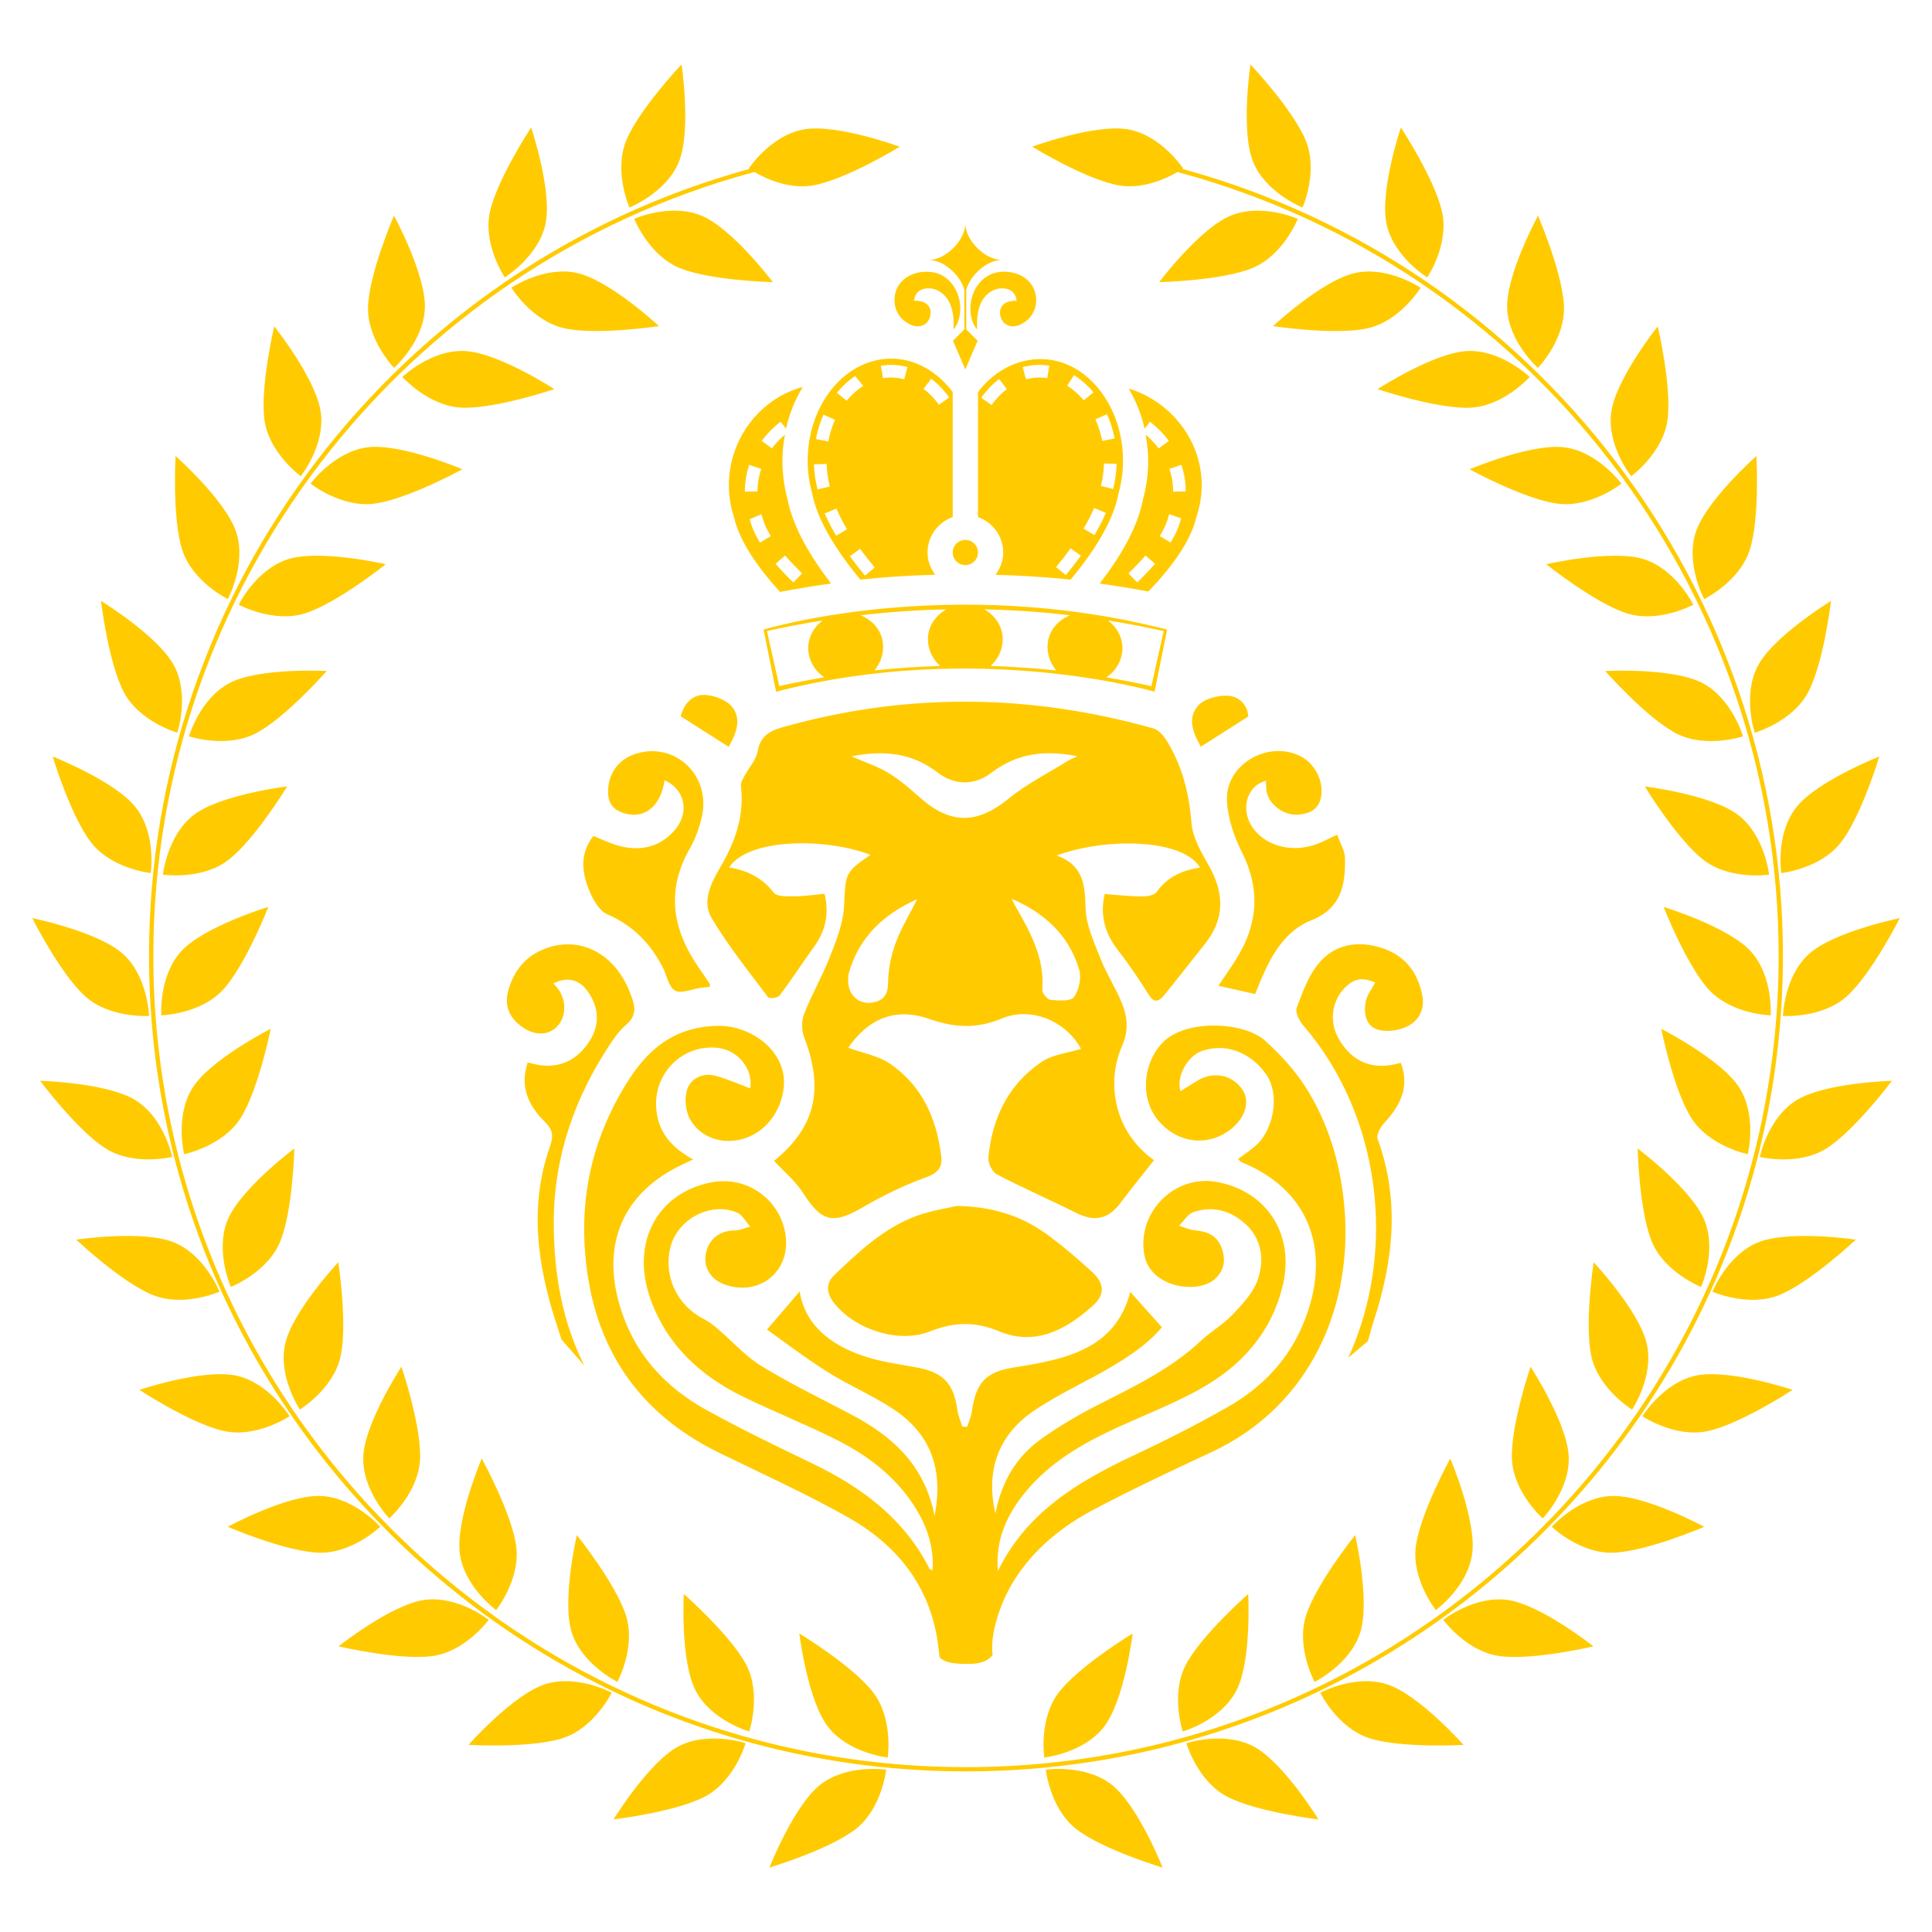 <?xml version="1.0" encoding="UTF-8"?> <svg xmlns="http://www.w3.org/2000/svg" width="180" height="180" viewBox="0 0 180 180" fill="none"><path fill-rule="evenodd" clip-rule="evenodd" d="M52.321 124.811L54.446 127.235C52.464 123.325 51.576 118.802 51.593 113.795C51.615 107.818 53.494 102.37 56.77 97.394C57.227 96.695 57.736 95.989 58.363 95.453C59.475 94.505 59.103 93.516 58.683 92.446C57.279 88.858 54.094 87.173 50.856 88.359C48.997 89.04 47.878 90.401 47.354 92.296C46.968 93.703 47.44 94.776 48.566 95.618C49.749 96.506 51.052 96.513 51.898 95.645C52.783 94.737 52.798 93.13 51.93 92.047C51.815 91.902 51.684 91.777 51.551 91.629C52.911 90.942 54.06 91.257 54.898 92.571C55.847 94.065 55.845 95.61 54.874 97.077C53.841 98.639 52.375 99.461 50.447 99.26C50.042 99.215 49.643 99.092 49.164 98.991C48.399 101.26 49.25 103.024 50.75 104.503C51.51 105.251 51.584 105.842 51.242 106.806C49.328 112.235 50.029 117.611 51.716 122.948C51.879 123.468 52.051 123.989 52.316 124.809L52.321 124.811ZM89.996 164.64C131.749 164.64 165.713 130.724 165.713 89.038C165.713 54.903 142.684 24.881 109.711 16.027V16.022C108.724 16.598 106.479 17.686 104.175 17.26C101.101 16.692 96.168 13.668 96.168 13.668C96.168 13.668 102.068 11.492 105.144 12.061C108.218 12.629 110.229 15.693 110.229 15.693C110.229 15.693 110.207 15.71 110.163 15.737C143.124 24.755 166.111 54.842 166.111 89.035C166.111 130.941 131.967 165.036 89.994 165.036C48.02 165.036 13.884 130.943 13.884 89.038C13.884 54.844 36.873 24.76 69.832 15.739C69.79 15.712 69.766 15.695 69.766 15.695C69.766 15.695 71.775 12.632 74.853 12.063C77.927 11.495 83.829 13.67 83.829 13.67C83.829 13.67 78.894 16.692 75.82 17.262C73.518 17.688 71.268 16.601 70.287 16.025C37.316 24.883 14.285 54.906 14.285 89.038C14.285 130.724 48.252 164.64 89.999 164.64H89.996ZM102.852 160.89C100.939 163.363 97.292 163.746 97.292 163.746C97.292 163.746 96.751 160.127 98.665 157.656C100.58 155.183 105.528 152.186 105.528 152.186C105.528 152.186 104.768 158.421 102.852 160.89ZM103.538 166.251C101.065 164.339 97.437 164.878 97.437 164.878C97.437 164.878 97.823 168.52 100.3 170.43C102.774 172.344 108.319 174 108.319 174C108.319 174 106.015 168.158 103.538 166.249V166.251ZM115.172 157.543C113.719 160.311 110.195 161.32 110.195 161.32C110.195 161.32 109.032 157.848 110.488 155.085C111.943 152.321 116.293 148.51 116.293 148.51C116.293 148.51 116.628 154.78 115.172 157.543ZM116.783 162.706C114.011 161.251 110.537 162.413 110.537 162.413C110.537 162.413 111.547 165.929 114.321 167.383C117.09 168.838 122.839 169.512 122.839 169.512C122.839 169.512 119.554 164.157 116.783 162.706ZM126.725 152.112C125.776 155.087 122.48 156.694 122.48 156.694C122.48 156.694 120.73 153.478 121.684 150.503C122.638 147.528 126.257 143.02 126.257 143.02C126.257 143.02 127.681 149.135 126.725 152.112ZM129.206 156.916C126.226 155.963 123.007 157.71 123.007 157.71C123.007 157.71 124.617 161 127.595 161.95C130.576 162.9 136.354 162.568 136.354 162.568C136.354 162.568 132.189 157.863 129.208 156.916H129.206ZM137.158 144.76C136.74 147.858 133.775 150.008 133.775 150.008C133.775 150.008 131.49 147.144 131.913 144.049C132.334 140.953 135.117 135.887 135.117 135.887C135.117 135.887 137.581 141.664 137.161 144.76H137.158ZM140.436 149.061C137.336 148.643 134.468 150.919 134.468 150.919C134.468 150.919 136.625 153.882 139.726 154.297C142.827 154.716 148.458 153.387 148.458 153.387C148.458 153.387 143.537 149.479 140.436 149.059V149.061ZM146.154 135.709C146.279 138.832 143.734 141.467 143.734 141.467C143.734 141.467 140.99 139.041 140.862 135.924C140.741 132.801 142.598 127.331 142.598 127.331C142.598 127.331 146.028 132.592 146.154 135.712V135.709ZM150.13 139.378C147.004 139.501 144.575 142.245 144.575 142.245C144.575 142.245 147.214 144.784 150.341 144.661C153.467 144.538 158.783 142.25 158.783 142.25C158.783 142.25 153.258 139.255 150.13 139.378ZM153.437 125.239C154.104 128.293 152.058 131.327 152.058 131.327C152.058 131.327 148.932 129.415 148.266 126.364C147.6 123.313 148.477 117.599 148.477 117.599C148.477 117.599 152.773 122.188 153.437 125.239ZM157.994 128.163C154.935 128.827 153.022 131.95 153.022 131.95C153.022 131.95 156.064 133.994 159.12 133.33C162.179 132.666 167.016 129.491 167.016 129.491C167.016 129.491 161.051 127.498 157.996 128.165L157.994 128.163ZM158.791 113.667C159.978 116.556 158.488 119.902 158.488 119.902C158.488 119.902 155.078 118.561 153.892 115.672C152.707 112.781 152.577 107.003 152.577 107.003C152.577 107.003 157.605 110.778 158.788 113.667H158.791ZM163.785 115.756C160.891 116.939 159.548 120.345 159.548 120.345C159.548 120.345 162.9 121.829 165.794 120.645C168.688 119.462 172.901 115.497 172.901 115.497C172.901 115.497 166.682 114.567 163.788 115.756H163.785ZM162.051 101.341C163.721 103.982 162.838 107.532 162.838 107.532C162.838 107.532 159.246 106.804 157.576 104.164C155.906 101.521 154.775 95.854 154.775 95.854C154.775 95.854 160.382 98.701 162.054 101.341H162.051ZM167.333 102.532C164.688 104.198 163.957 107.786 163.957 107.786C163.957 107.786 167.515 108.669 170.161 107.001C172.805 105.332 176.265 100.697 176.265 100.697C176.265 100.697 169.977 100.861 167.336 102.53L167.333 102.532ZM163.116 88.634C165.224 90.945 164.97 94.599 164.97 94.599C164.97 94.599 161.304 94.505 159.199 92.192C157.094 89.882 154.996 84.496 154.996 84.496C154.996 84.496 161.014 86.326 163.116 88.634ZM168.524 88.893C166.21 90.994 166.114 94.653 166.114 94.653C166.114 94.653 169.77 94.907 172.087 92.805C174.398 90.701 177 85.539 177 85.539C177 85.539 170.838 86.791 168.521 88.893H168.524ZM161.956 75.94C164.432 77.849 164.82 81.491 164.82 81.491C164.82 81.491 161.193 82.032 158.717 80.12C156.243 78.211 153.243 73.27 153.243 73.27C153.243 73.27 159.484 74.028 161.956 75.94ZM167.326 75.253C165.413 77.726 165.954 81.343 165.954 81.343C165.954 81.343 169.601 80.96 171.514 78.489C173.429 76.019 175.092 70.484 175.092 70.484C175.092 70.484 169.239 72.785 167.326 75.253ZM158.609 63.636C161.378 65.088 162.391 68.604 162.391 68.604C162.391 68.604 158.914 69.768 156.145 68.317C153.376 66.862 149.557 62.517 149.557 62.517C149.557 62.517 155.837 62.182 158.609 63.636ZM163.778 62.032C162.322 64.795 163.485 68.265 163.485 68.265C163.485 68.265 167.009 67.254 168.465 64.49C169.92 61.724 170.592 55.984 170.592 55.984C170.592 55.984 165.231 59.266 163.778 62.032ZM153.169 52.103C156.147 53.053 157.76 56.34 157.76 56.34C157.76 56.34 154.539 58.09 151.556 57.138C148.578 56.185 144.063 52.571 144.063 52.571C144.063 52.571 150.189 51.151 153.169 52.103ZM157.979 49.625C157.028 52.6 158.776 55.816 158.776 55.816C158.776 55.816 162.071 54.207 163.02 51.235C163.974 48.26 163.64 42.489 163.64 42.489C163.64 42.489 158.931 46.65 157.977 49.625H157.979ZM145.804 41.685C148.905 42.105 151.062 45.063 151.062 45.063C151.062 45.063 148.195 47.344 145.094 46.923C141.993 46.503 136.917 43.722 136.917 43.722C136.917 43.722 142.704 41.264 145.802 41.682L145.804 41.685ZM150.113 38.412C149.695 41.508 151.974 44.372 151.974 44.372C151.974 44.372 154.94 42.219 155.358 39.126C155.778 36.028 154.448 30.405 154.448 30.405C154.448 30.405 150.533 35.316 150.113 38.412ZM136.745 32.703C139.868 32.58 142.512 35.12 142.512 35.12C142.512 35.12 140.082 37.861 136.957 37.986C133.831 38.112 128.348 36.254 128.348 36.254C128.348 36.254 133.62 32.829 136.745 32.703ZM140.419 28.734C140.542 31.852 143.289 34.278 143.289 34.278C143.289 34.278 145.834 31.643 145.709 28.523C145.583 25.402 143.294 20.092 143.294 20.092C143.294 20.092 140.294 25.612 140.419 28.732V28.734ZM126.257 25.43C129.317 24.765 132.356 26.81 132.356 26.81C132.356 26.81 130.443 29.933 127.384 30.597C124.33 31.259 118.607 30.383 118.607 30.383C118.607 30.383 123.203 26.099 126.26 25.432L126.257 25.43ZM129.184 20.885C129.848 23.933 132.976 25.845 132.976 25.845C132.976 25.845 135.024 22.809 134.358 19.758C133.691 16.704 130.514 11.874 130.514 11.874C130.514 11.874 128.517 17.828 129.184 20.885ZM114.666 20.087C117.56 18.899 120.912 20.388 120.912 20.388C120.912 20.388 119.569 23.793 116.675 24.977C113.78 26.163 107.994 26.288 107.994 26.288C107.994 26.288 111.774 21.271 114.668 20.087H114.666ZM116.756 15.1C117.943 17.988 121.354 19.332 121.354 19.332C121.354 19.332 122.842 15.988 121.657 13.097C120.471 10.208 116.502 6.002 116.502 6.002C116.502 6.002 115.573 12.211 116.758 15.102L116.756 15.1ZM77.148 160.887C79.063 163.36 82.708 163.744 82.708 163.744C82.708 163.744 83.251 160.124 81.335 157.654C79.418 155.181 74.472 152.184 74.472 152.184C74.472 152.184 75.232 158.419 77.145 160.887H77.148ZM76.464 166.249C78.938 164.337 82.563 164.876 82.563 164.876C82.563 164.876 82.177 168.518 79.7 170.427C77.227 172.342 71.684 173.998 71.684 173.998C71.684 173.998 73.985 168.156 76.464 166.246V166.249ZM64.828 157.541C66.281 160.309 69.805 161.318 69.805 161.318C69.805 161.318 70.971 157.846 69.515 155.082C68.057 152.319 63.707 148.507 63.707 148.507C63.707 148.507 63.372 154.777 64.828 157.541ZM63.22 162.703C65.989 161.249 69.463 162.41 69.463 162.41C69.463 162.41 68.453 165.927 65.681 167.381C62.912 168.835 57.163 169.509 57.163 169.509C57.163 169.509 60.448 164.155 63.22 162.703ZM53.275 152.11C54.227 155.085 57.52 156.692 57.52 156.692C57.52 156.692 59.27 153.476 58.316 150.501C57.365 147.526 53.742 143.018 53.742 143.018C53.742 143.018 52.319 149.132 53.275 152.11ZM50.794 156.913C53.772 155.961 56.993 157.708 56.993 157.708C56.993 157.708 55.385 160.998 52.405 161.948C49.427 162.897 43.646 162.565 43.646 162.565C43.646 162.565 47.814 157.86 50.794 156.913ZM42.842 144.757C43.262 147.855 46.225 150.006 46.225 150.006C46.225 150.006 48.51 147.142 48.092 144.046C47.669 140.951 44.885 135.884 44.885 135.884C44.885 135.884 42.423 141.662 42.842 144.757ZM39.564 149.059C42.664 148.64 45.532 150.916 45.532 150.916C45.532 150.916 43.375 153.879 40.274 154.295C37.176 154.713 31.542 153.384 31.542 153.384C31.542 153.384 36.465 149.477 39.564 149.056V149.059ZM33.846 135.707C33.723 138.83 36.266 141.465 36.266 141.465C36.266 141.465 39.013 139.039 39.138 135.921C39.261 132.798 37.402 127.328 37.402 127.328C37.402 127.328 33.972 132.589 33.846 135.709V135.707ZM29.87 139.376C32.993 139.499 35.423 142.243 35.423 142.243C35.423 142.243 32.786 144.782 29.659 144.659C26.533 144.536 21.217 142.247 21.217 142.247C21.217 142.247 26.745 139.253 29.87 139.376ZM26.56 125.237C25.894 128.291 27.942 131.325 27.942 131.325C27.942 131.325 31.068 129.413 31.734 126.361C32.398 123.31 31.518 117.596 31.518 117.596C31.518 117.596 27.224 122.186 26.56 125.237ZM22.006 128.16C25.063 128.825 26.976 131.947 26.976 131.947C26.976 131.947 23.936 133.992 20.877 133.328C17.821 132.663 12.984 129.489 12.984 129.489C12.984 129.489 18.949 127.496 22.003 128.163L22.006 128.16ZM21.207 113.664C20.019 116.553 21.509 119.9 21.509 119.9C21.509 119.9 24.922 118.559 26.108 115.67C27.295 112.778 27.421 107.001 27.421 107.001C27.421 107.001 22.395 110.775 21.209 113.664H21.207ZM16.212 115.753C19.109 116.937 20.449 120.343 20.449 120.343C20.449 120.343 17.1 121.826 14.203 120.643C11.312 119.459 7.097 115.495 7.097 115.495C7.097 115.495 13.318 114.565 16.21 115.753H16.212ZM17.946 101.339C16.276 103.979 17.159 107.53 17.159 107.53C17.159 107.53 20.754 106.801 22.424 104.161C24.091 101.518 25.222 95.852 25.222 95.852C25.222 95.852 19.616 98.698 17.946 101.339ZM12.666 102.53C15.31 104.196 16.043 107.783 16.043 107.783C16.043 107.783 12.485 108.667 9.841 106.998C7.195 105.33 3.735 100.694 3.735 100.694C3.735 100.694 10.023 100.859 12.666 102.527V102.53ZM16.881 88.632C14.774 90.942 15.027 94.597 15.027 94.597C15.027 94.597 18.694 94.503 20.799 92.19C22.904 89.879 25.001 84.493 25.001 84.493C25.001 84.493 18.986 86.324 16.881 88.632ZM11.476 88.89C13.79 90.992 13.886 94.651 13.886 94.651C13.886 94.651 10.227 94.904 7.913 92.803C5.599 90.699 3 85.536 3 85.536C3 85.536 9.16 86.789 11.476 88.89ZM18.042 75.937C15.566 77.847 15.18 81.489 15.18 81.489C15.18 81.489 18.807 82.03 21.281 80.118C23.757 78.209 26.757 73.267 26.757 73.267C26.757 73.267 20.513 74.025 18.04 75.937H18.042ZM12.671 75.251C14.587 77.724 14.044 81.341 14.044 81.341C14.044 81.341 10.397 80.957 8.484 78.487C6.573 76.016 4.908 70.482 4.908 70.482C4.908 70.482 10.758 72.783 12.671 75.251ZM21.394 63.634C18.622 65.086 17.609 68.602 17.609 68.602C17.609 68.602 21.086 69.766 23.855 68.314C26.627 66.86 30.443 62.514 30.443 62.514C30.443 62.514 24.163 62.18 21.394 63.634ZM16.225 62.029C17.68 64.793 16.517 68.262 16.517 68.262C16.517 68.262 12.991 67.251 11.538 64.488C10.082 61.722 9.408 55.981 9.408 55.981C9.408 55.981 14.769 59.264 16.225 62.029ZM26.831 52.101C23.853 53.05 22.242 56.338 22.242 56.338C22.242 56.338 25.463 58.087 28.444 57.135C31.424 56.183 35.939 52.568 35.939 52.568C35.939 52.568 29.811 51.148 26.833 52.101H26.831ZM22.021 49.623C22.972 52.598 21.224 55.814 21.224 55.814C21.224 55.814 17.929 54.205 16.977 51.232C16.026 48.257 16.358 42.487 16.358 42.487C16.358 42.487 21.069 46.648 22.021 49.623ZM34.196 41.682C31.095 42.103 28.938 45.061 28.938 45.061C28.938 45.061 31.808 47.342 34.906 46.921C38.007 46.5 43.083 43.72 43.083 43.72C43.083 43.72 37.296 41.261 34.196 41.68V41.682ZM29.887 38.41C30.308 41.505 28.023 44.369 28.023 44.369C28.023 44.369 25.058 42.216 24.64 39.123C24.219 36.025 25.552 30.402 25.552 30.402C25.552 30.402 29.467 35.314 29.885 38.41H29.887ZM43.255 32.701C40.132 32.578 37.491 35.117 37.491 35.117C37.491 35.117 39.92 37.858 43.046 37.984C46.169 38.109 51.652 36.252 51.652 36.252C51.652 36.252 46.38 32.826 43.255 32.701ZM39.583 28.732C39.46 31.849 36.714 34.276 36.714 34.276C36.714 34.276 34.169 31.64 34.291 28.52C34.417 25.4 36.706 20.09 36.706 20.09C36.706 20.09 39.709 25.609 39.583 28.729V28.732ZM53.742 25.427C50.686 24.763 47.644 26.808 47.644 26.808C47.644 26.808 49.562 29.93 52.616 30.594C55.673 31.256 61.393 30.38 61.393 30.38C61.393 30.38 56.797 26.096 53.74 25.43L53.742 25.427ZM50.819 20.882C50.152 23.931 47.027 25.843 47.027 25.843C47.027 25.843 44.978 22.806 45.642 19.755C46.309 16.701 49.486 11.871 49.486 11.871C49.486 11.871 51.483 17.826 50.816 20.882H50.819ZM65.337 20.085C62.44 18.896 59.089 20.385 59.089 20.385C59.089 20.385 60.431 23.791 63.328 24.974C66.222 26.16 72.008 26.286 72.008 26.286C72.008 26.286 68.229 21.268 65.335 20.085H65.337ZM63.244 15.097C62.059 17.986 58.646 19.329 58.646 19.329C58.646 19.329 57.161 15.985 58.343 13.094C59.529 10.205 63.498 6 63.498 6C63.498 6 64.43 12.208 63.242 15.1L63.244 15.097ZM90.023 30.683V27.002C90.407 25.607 91.973 24.219 93.341 24.219C91.769 24.219 89.937 22.388 89.937 20.818C89.937 22.388 88.103 24.219 86.531 24.219C87.899 24.219 89.46 25.602 89.846 26.997V30.683L88.787 31.741L89.935 34.431L91.081 31.741L90.021 30.683H90.023ZM86.669 26.871C85.196 26.763 85.159 28.021 85.159 28.021C85.651 28.011 86.251 28.102 86.544 28.55C86.876 29.059 86.674 29.854 86.207 30.183C85.764 30.494 85.226 30.454 84.763 30.218C84.51 30.09 84.237 29.908 84.038 29.706C83.6 29.261 83.352 28.668 83.337 28.045C83.29 26.089 85.118 25.085 86.881 25.361C88.846 25.668 89.832 27.895 89.347 29.686C89.276 29.957 89.158 30.23 89.013 30.466C88.993 30.503 88.831 30.683 88.828 30.712C89.082 26.943 86.669 26.871 86.669 26.871ZM93.205 26.871C94.678 26.763 94.715 28.021 94.715 28.021C94.223 28.011 93.623 28.102 93.331 28.55C92.999 29.059 93.201 29.854 93.67 30.183C94.11 30.494 94.651 30.454 95.111 30.218C95.367 30.09 95.637 29.908 95.839 29.706C96.274 29.261 96.523 28.668 96.537 28.045C96.584 26.089 94.755 25.085 92.994 25.361C91.032 25.668 90.043 27.895 90.528 29.686C90.599 29.957 90.717 30.23 90.859 30.466C90.882 30.503 91.044 30.683 91.044 30.712C90.793 26.943 93.203 26.871 93.203 26.871H93.205ZM63.416 66.734C63.729 65.551 64.513 64.667 65.745 64.749C66.618 64.808 67.739 65.236 68.236 65.888C69.158 67.099 68.514 68.427 67.897 69.586C66.387 68.624 64.966 67.719 63.416 66.732V66.734ZM111.884 69.569C111.188 68.366 110.566 66.956 111.621 65.75C112.179 65.113 113.416 64.788 114.334 64.815C115.455 64.852 116.234 65.686 116.298 66.754C114.781 67.721 113.389 68.609 111.882 69.569H111.884ZM116.938 92.611C115.794 92.352 114.715 92.111 113.512 91.841C114.1 90.962 114.693 90.135 115.226 89.272C117.206 86.068 117.434 82.832 115.701 79.387C114.961 77.921 114.39 76.225 114.311 74.604C114.147 71.218 118.152 68.915 121.187 70.467C122.557 71.168 123.41 72.93 123.048 74.389C122.783 75.487 121.907 75.831 120.921 75.898C119.635 75.981 118.322 75.029 118.03 73.853C117.943 73.499 117.975 73.117 117.953 72.748C116.057 73.223 115.492 75.63 116.871 77.328C118.179 78.939 120.589 79.461 122.8 78.595C123.316 78.391 123.813 78.125 124.58 77.763C124.851 78.541 125.303 79.249 125.313 79.965C125.348 82.428 124.991 84.616 122.175 85.741C119.751 86.71 118.462 88.957 117.469 91.302C117.292 91.725 117.125 92.156 116.943 92.608L116.938 92.611ZM66.136 91.939C65.821 91.974 65.541 92.003 65.266 92.04C64.457 92.153 63.451 92.613 62.89 92.293C62.29 91.949 62.128 90.864 61.742 90.121C60.589 87.881 58.951 86.206 56.57 85.177C55.855 84.867 55.289 83.885 54.95 83.085C54.215 81.363 53.961 79.579 55.282 77.889C56.157 78.226 56.949 78.632 57.795 78.838C59.767 79.321 61.545 78.892 62.89 77.308C64.284 75.664 63.793 73.504 61.914 72.699C61.565 75.142 60.025 76.37 58.097 75.755C57.195 75.467 56.693 74.904 56.659 73.917C56.595 72.143 57.579 70.725 59.285 70.209C62.912 69.106 66.237 72.249 65.398 76.046C65.17 77.086 64.796 78.137 64.27 79.057C62.039 82.955 62.642 86.597 65.086 90.128C65.43 90.627 65.775 91.127 66.114 91.631C66.139 91.663 66.124 91.72 66.139 91.939H66.136ZM89.138 112.355C92.864 112.417 95.537 113.472 97.909 115.271C99.218 116.26 100.467 117.336 101.682 118.438C102.911 119.548 103.005 120.598 101.785 121.681C99.301 123.891 96.464 125.444 93.075 124.031C90.832 123.096 88.868 123.165 86.642 124.046C83.765 125.185 79.813 123.911 77.836 121.558C77.081 120.662 76.803 119.678 77.726 118.8C80.035 116.597 82.376 114.378 85.45 113.263C86.846 112.759 88.349 112.545 89.136 112.358L89.138 112.355ZM85.45 83.775C82.334 85.165 80.022 87.313 79.078 90.674C78.995 90.979 79.009 91.326 79.039 91.651C79.13 92.754 80.047 93.556 81.144 93.423C82.191 93.297 82.727 92.8 82.74 91.582C82.754 90.352 83 89.067 83.426 87.911C83.95 86.479 84.763 85.15 85.452 83.777L85.45 83.775ZM94.275 83.743C94.346 83.903 94.4 84.067 94.487 84.22C95.908 86.705 97.351 89.176 97.108 92.222C97.083 92.527 97.575 93.125 97.868 93.155C98.613 93.224 99.744 93.314 100.054 92.901C100.528 92.261 100.767 91.117 100.546 90.352C99.619 87.163 97.344 85.076 94.275 83.745V83.743ZM79.329 70.465C80.63 71.036 81.81 71.417 82.833 72.047C83.905 72.701 84.862 73.563 85.814 74.392C88.614 76.843 91.1 76.752 93.96 74.414C95.64 73.043 97.629 72.047 99.483 70.89C99.732 70.738 100.007 70.635 100.374 70.46C97.374 69.85 94.757 70.167 92.355 72.003C90.783 73.203 88.929 73.184 87.363 71.978C84.96 70.128 82.332 69.872 79.326 70.465H79.329ZM72.117 108.157C75.955 105.03 76.801 101.523 74.92 96.641C74.676 96.004 74.662 95.118 74.905 94.488C75.621 92.665 76.614 90.95 77.327 89.124C77.912 87.625 78.552 86.048 78.633 84.473C78.795 81.361 78.65 81.341 81.094 79.643C76.737 77.98 69.643 78.147 67.929 80.819C69.621 81.092 71.012 81.769 72.087 83.164C72.392 83.558 73.38 83.504 74.057 83.506C74.937 83.506 75.817 83.361 76.821 83.27C77.271 85.116 76.924 86.71 75.844 88.204C74.755 89.712 73.744 91.275 72.63 92.763C72.468 92.975 71.674 93.061 71.563 92.911C69.746 90.485 67.821 88.108 66.286 85.509C65.396 84.001 66.232 82.288 67.083 80.849C68.472 78.487 69.37 76.033 69.03 73.233C68.991 72.918 69.23 72.544 69.399 72.229C69.793 71.481 70.452 70.794 70.585 70.012C70.887 68.26 72.121 67.965 73.521 67.586C84.864 64.5 96.176 64.687 107.458 67.864C107.965 68.007 108.437 68.577 108.734 69.065C110.153 71.397 110.797 73.932 111.006 76.678C111.11 78.046 111.929 79.414 112.632 80.664C114.083 83.231 114.127 85.63 112.234 87.982C110.97 89.552 109.742 91.154 108.464 92.714C108.038 93.233 107.583 93.558 107.045 92.702C106.155 91.289 105.223 89.892 104.195 88.578C102.963 87 102.454 85.32 102.921 83.295C104.146 83.383 105.26 83.514 106.371 83.519C106.848 83.519 107.544 83.418 107.765 83.1C108.761 81.69 110.158 81.078 111.806 80.834C110.301 78.226 103.322 77.933 98.443 79.702C100.912 80.588 101.092 82.414 101.141 84.584C101.178 86.183 101.94 87.803 102.547 89.346C103.108 90.778 103.981 92.087 104.551 93.519C105.058 94.786 105.154 96.075 104.542 97.453C103.076 100.763 103.708 105.379 107.515 108.093C106.467 109.427 105.392 110.746 104.369 112.104C103.248 113.59 101.977 113.854 100.307 113.022C97.843 111.789 95.313 110.687 92.876 109.415C92.443 109.188 92.037 108.359 92.087 107.847C92.426 104.176 93.938 101.044 97.034 98.94C98.064 98.238 99.478 98.11 100.713 97.722C99.333 95.143 96.07 93.74 93.333 94.894C91.039 95.859 88.922 95.758 86.654 94.956C83.517 93.846 80.974 94.801 79.026 97.618C80.342 98.103 81.83 98.352 82.956 99.127C85.914 101.167 87.274 104.23 87.692 107.722C87.808 108.662 87.466 109.255 86.364 109.653C84.308 110.401 82.307 111.364 80.413 112.466C77.603 114.102 76.56 113.866 74.809 111.13C74.099 110.018 73.022 109.139 72.114 108.157H72.117ZM111.447 48.225C110.935 50.418 109.199 52.809 106.991 55.11C105.483 54.825 103.971 54.579 102.459 54.367C104.441 51.8 106.015 49.084 106.487 46.527C106.811 45.363 106.974 44.15 106.974 42.922C106.974 42.098 106.878 41.291 106.738 40.504C107.19 40.89 107.608 41.308 107.952 41.776L108.899 41.077C108.41 40.415 107.815 39.815 107.141 39.29L106.639 39.94C106.339 38.592 105.828 37.337 105.159 36.197C105.727 36.38 106.288 36.596 106.821 36.879C109.991 38.562 111.961 41.746 111.961 45.199C111.961 46.188 111.798 47.167 111.447 48.225ZM105.137 53.422L105.953 54.264C106.565 53.673 107.124 53.087 107.613 52.522L106.718 51.756C106.258 52.298 105.727 52.854 105.137 53.422ZM109.297 45.784V45.804L110.473 45.784C110.473 44.94 110.34 44.106 110.067 43.309L108.953 43.683C109.184 44.359 109.297 45.068 109.297 45.784ZM108.874 48.09C108.732 48.663 108.456 49.288 108.056 49.943L109.064 50.55C109.524 49.795 109.843 49.059 109.996 48.442L110.05 48.292L108.936 47.913L108.874 48.087V48.09ZM100.701 51.773L99.749 51.087C99.328 51.673 98.871 52.256 98.396 52.834L99.304 53.582C99.798 52.979 100.265 52.376 100.701 51.773ZM93.8 36.247L93.09 35.314C92.465 35.789 91.904 36.375 91.423 37.061L92.386 37.738C92.797 37.15 93.274 36.653 93.803 36.247H93.8ZM97.573 35.228L97.76 34.069C96.936 33.938 96.09 33.99 95.281 34.209L95.593 35.341C96.24 35.169 96.918 35.129 97.57 35.228H97.573ZM100.971 37.3L101.874 36.549C101.379 35.949 100.814 35.442 100.196 35.031L100.069 34.947L99.429 35.934L99.55 36.013C100.066 36.355 100.546 36.788 100.971 37.297V37.3ZM103.846 40.855C103.693 40.063 103.452 39.303 103.135 38.589L102.058 39.071C102.341 39.701 102.555 40.373 102.692 41.074L103.846 40.855ZM102.572 45.272L103.708 45.56C103.905 44.802 104.01 44.013 104.033 43.218L102.855 43.183C102.837 43.897 102.739 44.598 102.569 45.275L102.572 45.272ZM101.965 49.854C102.387 49.145 102.744 48.447 103.024 47.782L101.94 47.33C101.682 47.942 101.35 48.589 100.954 49.251L101.965 49.854ZM79.181 51.823C79.619 52.425 80.091 53.028 80.59 53.624L81.493 52.873C81.013 52.298 80.556 51.717 80.131 51.134L79.181 51.825V51.823ZM77.908 49.911L78.913 49.308C78.513 48.644 78.183 47.996 77.93 47.384L76.84 47.839C77.118 48.498 77.475 49.197 77.905 49.911H77.908ZM77.312 45.327C77.128 44.571 77.032 43.899 77.01 43.225L75.835 43.262C75.859 44.02 75.963 44.761 76.167 45.602L77.312 45.327ZM77.794 39.111L76.72 38.636C76.403 39.352 76.164 40.117 76.017 40.907L77.172 41.124C77.305 40.42 77.514 39.746 77.794 39.111ZM84.247 35.331L84.549 34.199C83.731 33.98 82.882 33.934 82.071 34.079L82.265 35.235C82.917 35.13 83.593 35.164 84.247 35.334V35.331ZM87.481 37.708L88.435 37.027C87.943 36.34 87.377 35.757 86.755 35.289L86.049 36.229C86.576 36.626 87.058 37.123 87.481 37.708ZM80.423 35.949L79.678 35.036C79.046 35.454 78.471 35.981 77.972 36.593L78.881 37.334C79.302 36.81 79.791 36.37 80.421 35.951L80.423 35.949ZM70.916 43.685L69.803 43.311C69.535 44.106 69.399 44.94 69.399 45.787V45.806L70.575 45.787C70.575 45.073 70.693 44.362 70.919 43.685H70.916ZM70.934 47.908L69.854 48.375C70.026 49.064 70.346 49.8 70.803 50.555L71.812 49.948C71.411 49.295 71.138 48.67 70.993 48.095L70.931 47.91L70.934 47.908ZM73.149 51.759L72.259 52.524C72.746 53.092 73.304 53.673 73.917 54.269L74.733 53.425C74.148 52.856 73.614 52.298 73.152 51.761L73.149 51.759ZM68.369 48.137C68.059 47.182 67.907 46.195 67.907 45.203C67.907 41.744 69.773 38.552 72.768 36.869C73.412 36.512 74.096 36.242 74.799 36.047C74.084 37.224 73.543 38.535 73.231 39.94L72.729 39.29C72.05 39.815 71.46 40.415 70.971 41.077L71.917 41.773C72.259 41.306 72.677 40.887 73.132 40.499C72.99 41.291 72.896 42.096 72.896 42.922C72.896 44.138 73.058 45.351 73.356 46.434C73.845 49.025 75.431 51.773 77.431 54.364C75.84 54.586 74.254 54.847 72.672 55.147C70.548 52.812 68.871 50.378 68.371 48.134L68.369 48.137ZM79.353 34.549C80.499 33.796 81.739 33.412 83.037 33.412C85.221 33.412 87.279 34.559 88.764 36.525V48.169C87.4 48.658 86.416 49.945 86.416 51.473C86.416 52.258 86.696 52.962 87.132 53.548C84.808 53.614 82.477 53.747 80.158 54C77.954 51.345 76.14 48.496 75.653 45.905C75.387 44.925 75.249 43.921 75.249 42.92C75.249 39.428 76.818 36.217 79.353 34.546V34.549ZM89.937 50.302C90.589 50.302 91.115 50.828 91.115 51.476C91.115 52.123 90.589 52.652 89.937 52.652C89.286 52.652 88.759 52.123 88.759 51.476C88.759 50.828 89.288 50.302 89.937 50.302ZM91.115 36.535C93.473 33.397 97.45 32.526 100.524 34.544C103.056 36.217 104.63 39.426 104.63 42.925C104.63 43.941 104.492 44.945 104.205 46.003C103.728 48.557 101.933 51.377 99.744 54.005C97.415 53.754 95.082 53.624 92.743 53.55C93.183 52.967 93.466 52.261 93.466 51.476C93.466 49.948 92.482 48.658 91.115 48.171V36.535ZM71.14 58.656C71.14 58.656 88.354 53.434 108.737 58.656L107.569 64.446C107.569 64.446 91.083 59.589 72.306 64.446L71.14 58.658V58.656ZM104.527 60.927C104.36 61.857 103.806 62.615 103.078 63.11C104.483 63.346 105.879 63.619 107.269 63.927C107.65 62.219 108.033 60.506 108.417 58.796C106.693 58.412 104.967 58.085 103.224 57.807C104.205 58.55 104.751 59.712 104.527 60.927ZM99.702 57.322C97.049 57.012 94.381 56.83 91.713 56.776C92.778 57.384 93.473 58.449 93.419 59.687C93.377 60.634 92.935 61.459 92.288 62.044C94.332 62.111 96.375 62.253 98.411 62.465C97.85 61.793 97.523 60.912 97.609 59.975C97.725 58.742 98.564 57.775 99.705 57.322H99.702ZM88.162 56.776C85.494 56.83 82.831 57.012 80.177 57.322C81.311 57.778 82.152 58.745 82.265 59.972C82.354 60.912 82.029 61.793 81.466 62.463C83.502 62.246 85.548 62.106 87.589 62.044C86.937 61.459 86.499 60.629 86.455 59.687C86.401 58.452 87.1 57.379 88.162 56.776ZM76.651 57.805C74.912 58.078 73.181 58.41 71.457 58.794C71.839 60.504 72.225 62.212 72.603 63.919C73.995 63.612 75.394 63.339 76.799 63.107C76.071 62.613 75.517 61.852 75.348 60.92C75.124 59.707 75.672 58.545 76.649 57.805H76.651ZM87.36 154.199C87.414 154.27 87.471 154.337 87.53 154.401C87.466 154.327 87.412 154.258 87.36 154.199ZM87.537 154.408C87.96 154.836 88.582 155.018 89.996 155.018C91.371 155.065 92.028 154.745 92.482 154.192C92.21 152.469 93.097 149.435 94.484 147.238C96.338 144.287 98.982 142.179 102.001 140.589C105.572 138.711 109.229 136.989 112.885 135.286C122.097 131 126.159 121.632 125.227 112.158C124.844 108.283 123.742 104.592 121.649 101.297C120.639 99.71 119.306 98.273 117.907 96.991C115.905 95.16 110.48 94.929 108.341 97.119C106.46 99.04 106.179 102.358 107.94 104.424C109.755 106.555 112.605 106.87 114.712 105.177C116.062 104.09 116.483 102.579 115.738 101.491C114.788 100.118 113.025 99.781 111.533 100.699C111.016 101.014 110.507 101.336 109.981 101.664C109.553 100.293 110.674 98.342 112.015 97.906C114.759 97.013 116.925 98.563 118.005 100.153C119.185 101.888 118.74 104.995 117.174 106.563C116.652 107.084 116.001 107.483 115.347 107.988C115.435 108.066 115.536 108.221 115.674 108.278C122.714 111.149 124.108 117.606 121.116 124.014C119.64 127.164 117.265 129.457 114.314 131.13C111.461 132.752 108.52 134.236 105.545 135.633C100.369 138.067 95.61 140.946 92.967 146.376C92.743 143.67 93.675 141.386 95.269 139.344C97.622 136.332 100.826 134.489 104.234 132.934C106.752 131.787 109.352 130.778 111.764 129.44C115.642 127.287 118.472 124.171 119.522 119.722C120.641 114.978 118.002 110.928 113.306 110.111C109.393 109.432 105.916 112.985 106.61 116.883C107.163 120.003 111.606 120.594 113.185 119.166C114.043 118.389 114.218 117.439 113.847 116.344C113.434 115.136 112.538 114.735 111.361 114.631C110.852 114.587 110.357 114.353 109.853 114.203C110.293 113.77 110.652 113.12 111.181 112.936C112.971 112.311 114.648 112.778 116.016 114.019C117.582 115.441 117.806 117.39 117.186 119.218C116.773 120.426 115.772 121.492 114.862 122.454C113.979 123.384 112.819 124.041 111.879 124.924C109.199 127.442 105.965 129.034 102.729 130.668C100.723 131.676 98.751 132.803 96.936 134.117C94.659 135.766 93.287 138.109 92.743 141.012C91.814 137.068 92.989 133.729 96.245 131.494C97.976 130.303 99.882 129.354 101.741 128.357C104.313 126.979 106.767 125.466 108.252 123.655C107.192 122.474 106.231 121.398 105.306 120.365C103.932 125.695 99.306 126.642 94.519 127.392C91.831 127.813 90.941 128.797 90.547 131.489C90.476 131.979 90.264 132.449 90.117 132.929C89.962 132.924 89.807 132.922 89.652 132.919C89.502 132.424 89.288 131.937 89.214 131.433C88.841 128.839 87.879 127.85 85.339 127.39C83.679 127.087 81.98 126.861 80.399 126.317C77.371 125.281 75.016 123.465 74.502 120.323C73.587 121.391 72.618 122.52 71.455 123.874C72.955 124.932 74.954 126.465 77.074 127.806C79.056 129.058 81.247 129.981 83.202 131.268C86.659 133.542 87.938 136.812 87.07 141.214C86.123 136.418 83.064 133.753 79.231 131.743C76.447 130.281 73.609 128.906 70.934 127.267C69.441 126.352 68.236 124.966 66.881 123.815C66.463 123.455 66.016 123.113 65.529 122.867C63.077 121.605 61.803 118.891 62.455 116.228C63.094 113.605 66.163 111.942 68.652 112.965C69.158 113.175 69.485 113.824 69.896 114.275C69.419 114.4 68.942 114.634 68.465 114.636C67.041 114.651 66.03 115.421 65.76 116.814C65.516 118.062 66.207 119.198 67.491 119.666C70.7 120.835 73.639 118.5 73.198 115.133C72.758 111.772 69.596 109.506 66.259 110.16C61.203 111.152 58.752 115.805 60.589 120.99C62.103 125.266 65.18 128.126 69.146 130.082C72.05 131.512 75.075 132.698 77.964 134.154C80.844 135.606 83.391 137.533 85.174 140.301C86.342 142.117 87.023 144.081 86.888 146.283C86.78 146.258 86.654 146.261 86.63 146.214C84.257 141.485 80.278 138.556 75.64 136.327C72.343 134.74 69.043 133.145 65.841 131.379C61.968 129.24 59.133 126.167 57.795 121.824C55.965 115.899 58.053 111.058 63.662 108.458C63.911 108.342 64.157 108.224 64.587 108.02C62.539 106.925 61.275 105.438 61.134 103.172C60.93 99.904 63.689 97.242 66.913 97.633C68.819 97.867 70.184 99.658 69.901 101.403C68.853 101.014 67.806 100.546 66.716 100.241C65.521 99.909 64.39 100.428 64.031 101.484C63.746 102.323 63.866 103.568 64.319 104.333C65.379 106.137 67.567 106.71 69.512 106.014C71.63 105.254 72.852 103.224 73.026 101.226C73.314 97.913 69.935 95.472 66.768 95.576C62.706 95.706 60.276 97.815 58.297 101.048C55.476 105.643 54.178 110.613 54.461 115.926C54.928 124.72 58.887 131.379 66.975 135.338C71.02 137.321 75.139 139.174 79.053 141.391C83.391 143.849 86.423 147.469 87.299 152.57C87.385 153.07 87.434 153.579 87.54 154.408H87.537ZM125.608 126.507L127.448 124.942C127.684 124.107 127.797 123.655 127.942 123.214C129.803 117.557 130.46 111.883 128.35 106.12C128.212 105.746 128.601 105.03 128.945 104.653C130.738 102.714 131.247 101.058 130.514 99.016C128.001 99.761 125.992 99.04 124.691 96.723C123.811 95.148 124.101 93.238 125.276 92.05C126.166 91.147 126.924 91.024 128.131 91.545C127.834 92.104 127.391 92.635 127.263 93.233C127.037 94.294 127.187 95.507 128.276 95.896C129.073 96.181 130.207 96.036 131.006 95.677C132.13 95.175 132.767 94.109 132.518 92.781C132.105 90.578 130.885 89.001 128.709 88.309C126.511 87.608 124.384 87.96 122.898 89.712C121.915 90.871 121.352 92.436 120.808 93.895C120.648 94.326 121.074 95.133 121.455 95.576C128.702 104.009 130.153 116.597 125.613 126.504L125.608 126.507Z" fill="#FFCB00"></path></svg> 